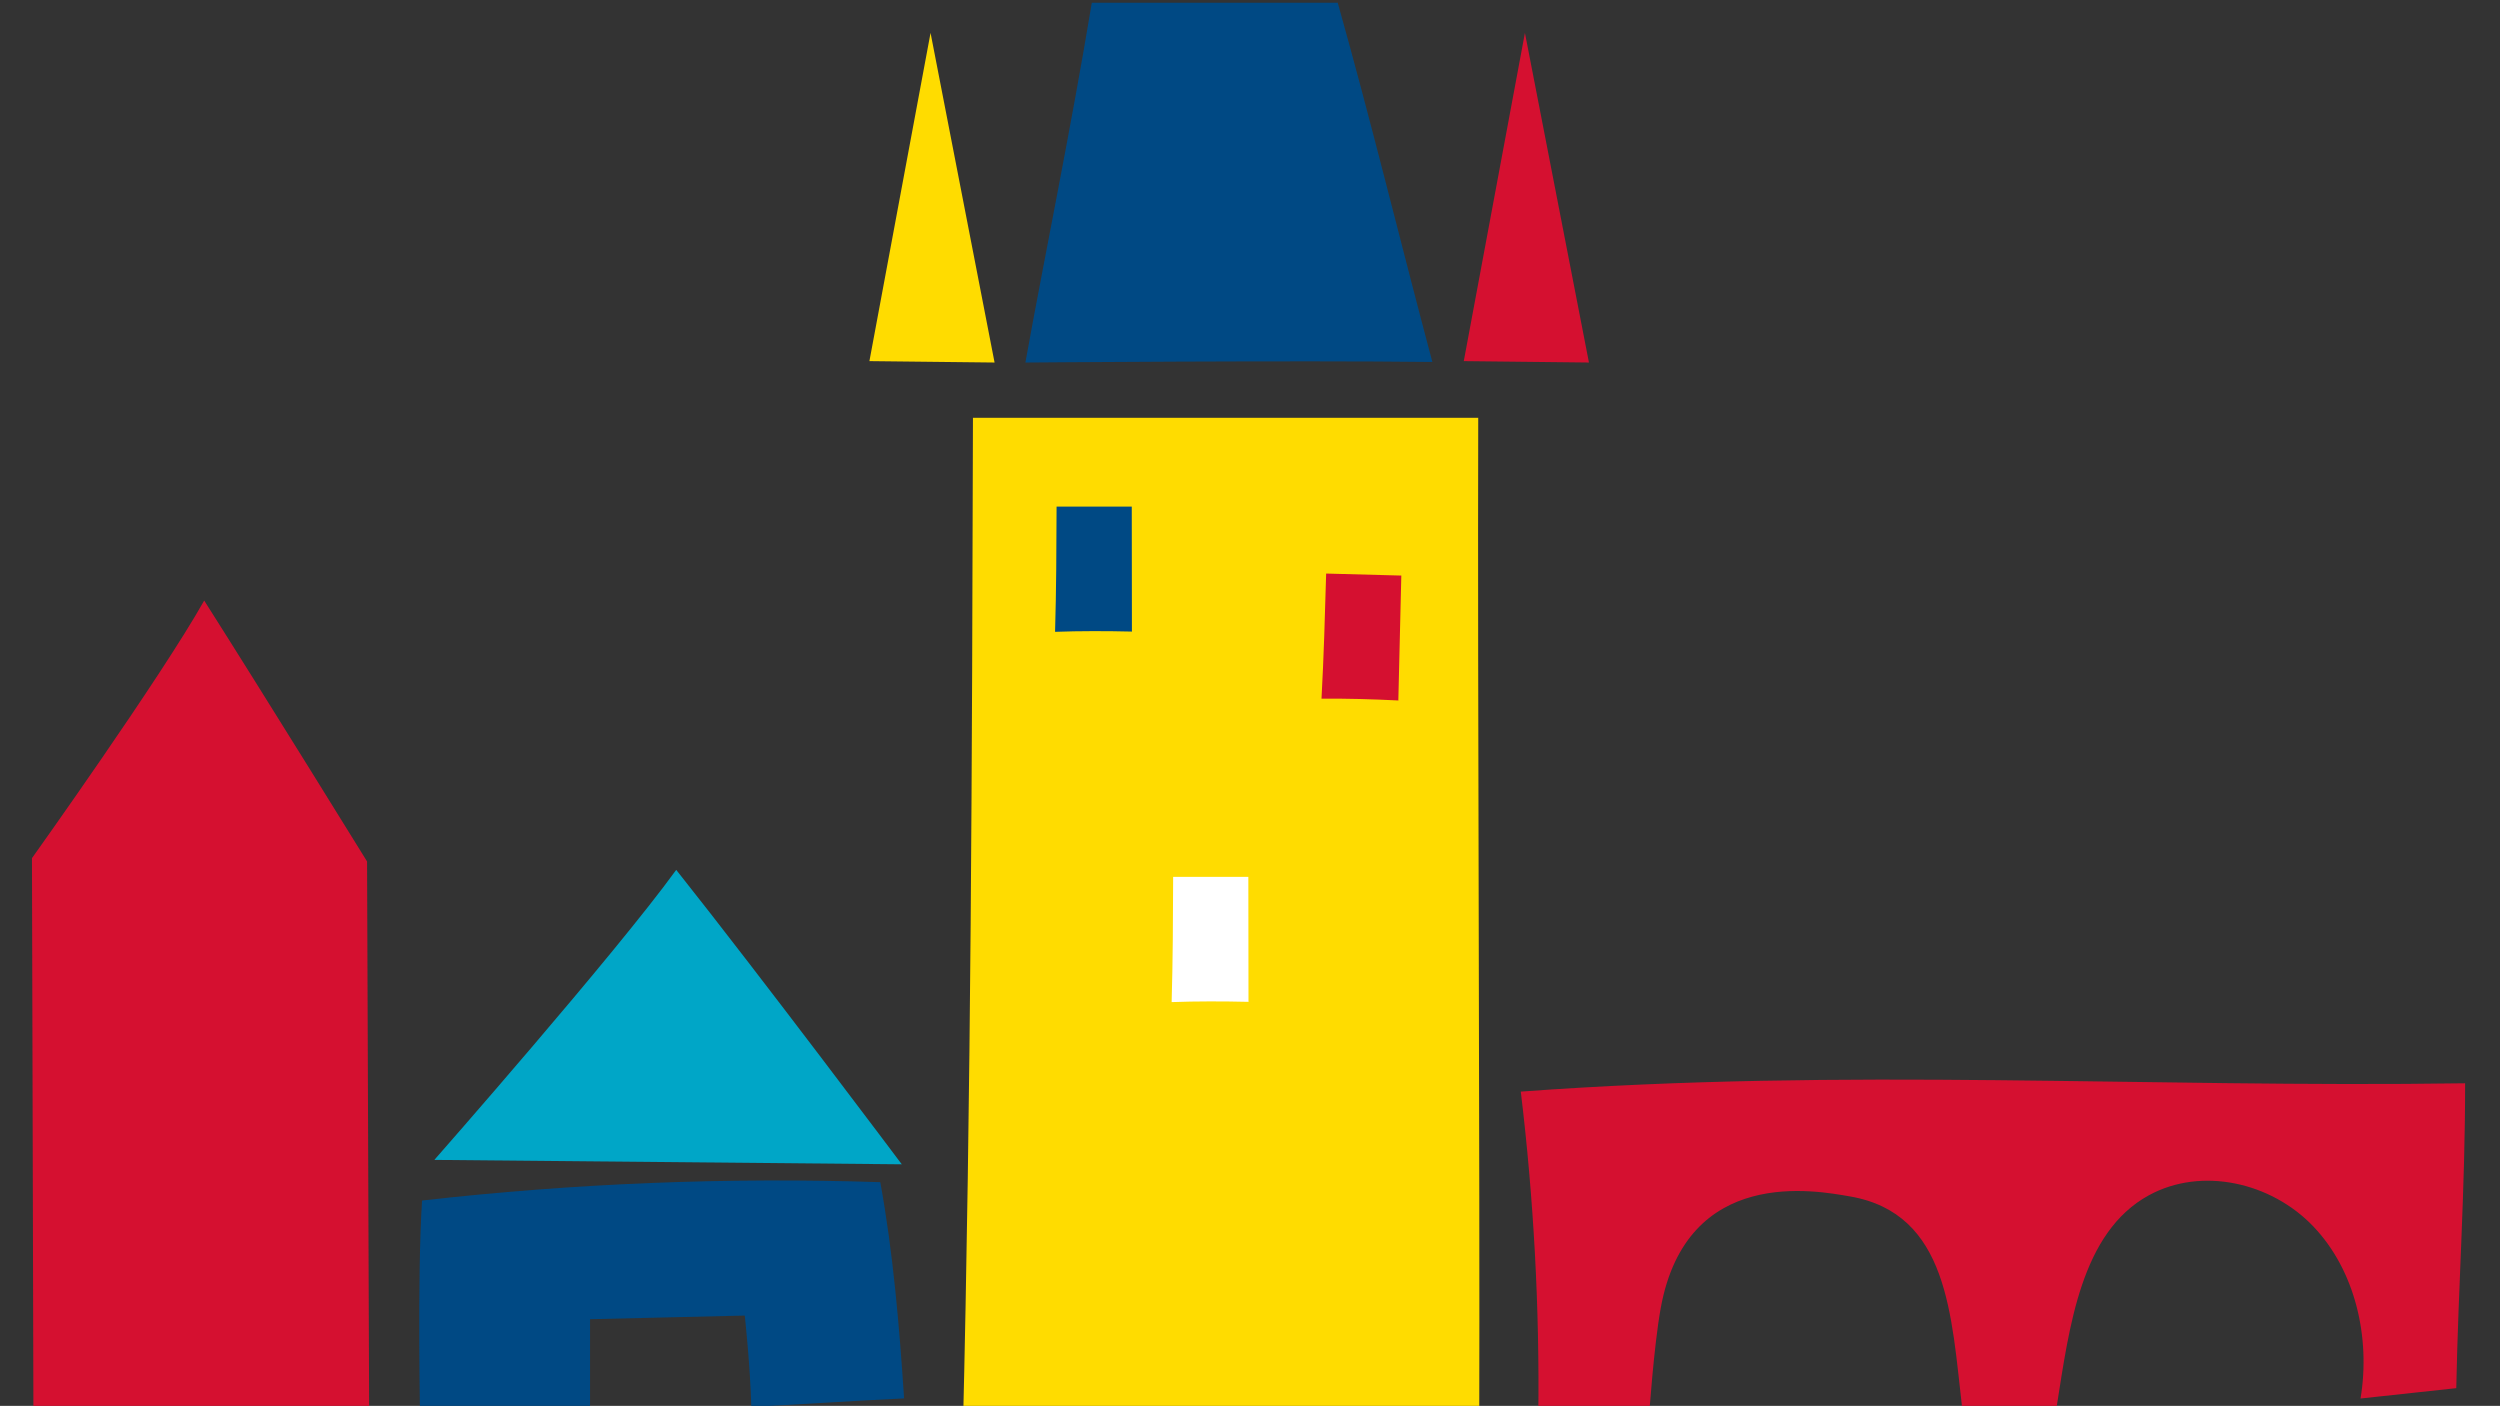 <?xml version="1.0" encoding="UTF-8"?> <svg xmlns="http://www.w3.org/2000/svg" width="425" height="239" viewBox="0 0 425 239" fill="none"><rect x="0" y="0" width="425" height="239" fill="#333333" stroke="none"/><g clip-path="url(#clip0_8_27)"><path d="M165.402 71.028C165.247 128.438 165.094 185.852 163.676 243.75C191.741 242.48 222.963 242.582 251.035 243.383L251.47 243.765C251.601 196.326 251.168 118.467 251.299 71.028H165.402Z" fill="#FFDC00"></path><path d="M147.8 61.391L158.194 5.59L169.077 61.629L147.8 61.391Z" fill="#FFDC00"></path><path d="M248.843 61.391L259.237 5.59L270.12 61.629L248.843 61.391Z" fill="#D51030"></path><path d="M185.607 0.466C181.983 22.354 177.616 43.34 174.317 61.63C174.317 61.63 220.679 61.251 243.5 61.535C237.864 40.355 233.098 20.663 227.414 0.466H185.607Z" fill="#004984"></path><path d="M179.618 86.126C179.595 93.201 179.572 100.276 179.361 107.411C183.537 107.254 188.183 107.267 192.361 107.366L192.426 107.413C192.446 101.567 192.381 91.972 192.401 86.126H179.618Z" fill="#004984"></path><path d="M199.435 149.072C199.412 156.147 199.389 163.222 199.178 170.357C203.354 170.2 208 170.213 212.178 170.312L212.243 170.359C212.263 164.513 212.198 154.918 212.218 149.072H199.435V149.072Z" fill="white"></path><path d="M225.445 97.505C225.245 104.577 225.045 111.649 224.655 118.776C228.834 118.731 233.478 118.867 237.652 119.077L237.716 119.126C237.882 113.282 238.058 103.689 238.224 97.846L225.445 97.505Z" fill="#D51030"></path><path d="M419.07 184.159C364.685 184.963 314.219 181.471 258.534 185.574C260.745 203.885 261.74 222.356 261.509 240.81C267.402 240.613 274.486 240.173 280.312 241.11C280.312 241.11 281.138 228.886 282.32 222.387C286.729 198.117 308.76 202.403 314.488 203.39C331.267 206.277 331.73 223.695 333.564 239.316C338.456 238.946 344.759 239.391 349.65 239.022C351.783 225.608 353.744 209.51 365.321 203.191C374.296 198.294 386.115 201.003 393.256 208.482C400.397 215.962 403.021 227.361 401.291 237.745C406.716 237.16 412.14 236.573 417.566 235.987C417.923 218.021 419.07 202.721 419.07 184.159Z" fill="#D51030"></path><path d="M71.442 242.78C71.442 242.78 70.897 216.97 71.751 204.088C97.557 201.159 123.643 200.114 149.648 200.97C151.825 212.806 152.917 225.758 153.694 237.727C144.706 238.146 136.707 238.734 127.72 239.154C127.551 232.286 126.613 223.647 126.613 223.647L100.308 224.264V241.251L71.442 242.78Z" fill="#004984"></path><path d="M5.434 145.885L5.694 244.846L62.775 245.177L62.401 146.448C62.401 146.448 45.146 118.524 34.713 102.095C27.328 115.229 5.434 145.885 5.434 145.885Z" fill="#D51030"></path><path d="M73.839 197.182L153.302 197.932C153.302 197.932 129.341 165.976 114.957 147.878C104.563 162.24 73.839 197.182 73.839 197.182Z" fill="#00A6C7"></path></g><defs><clipPath id="clip0_8_27"><rect width="425" height="239" fill="white"></rect></clipPath></defs></svg> 